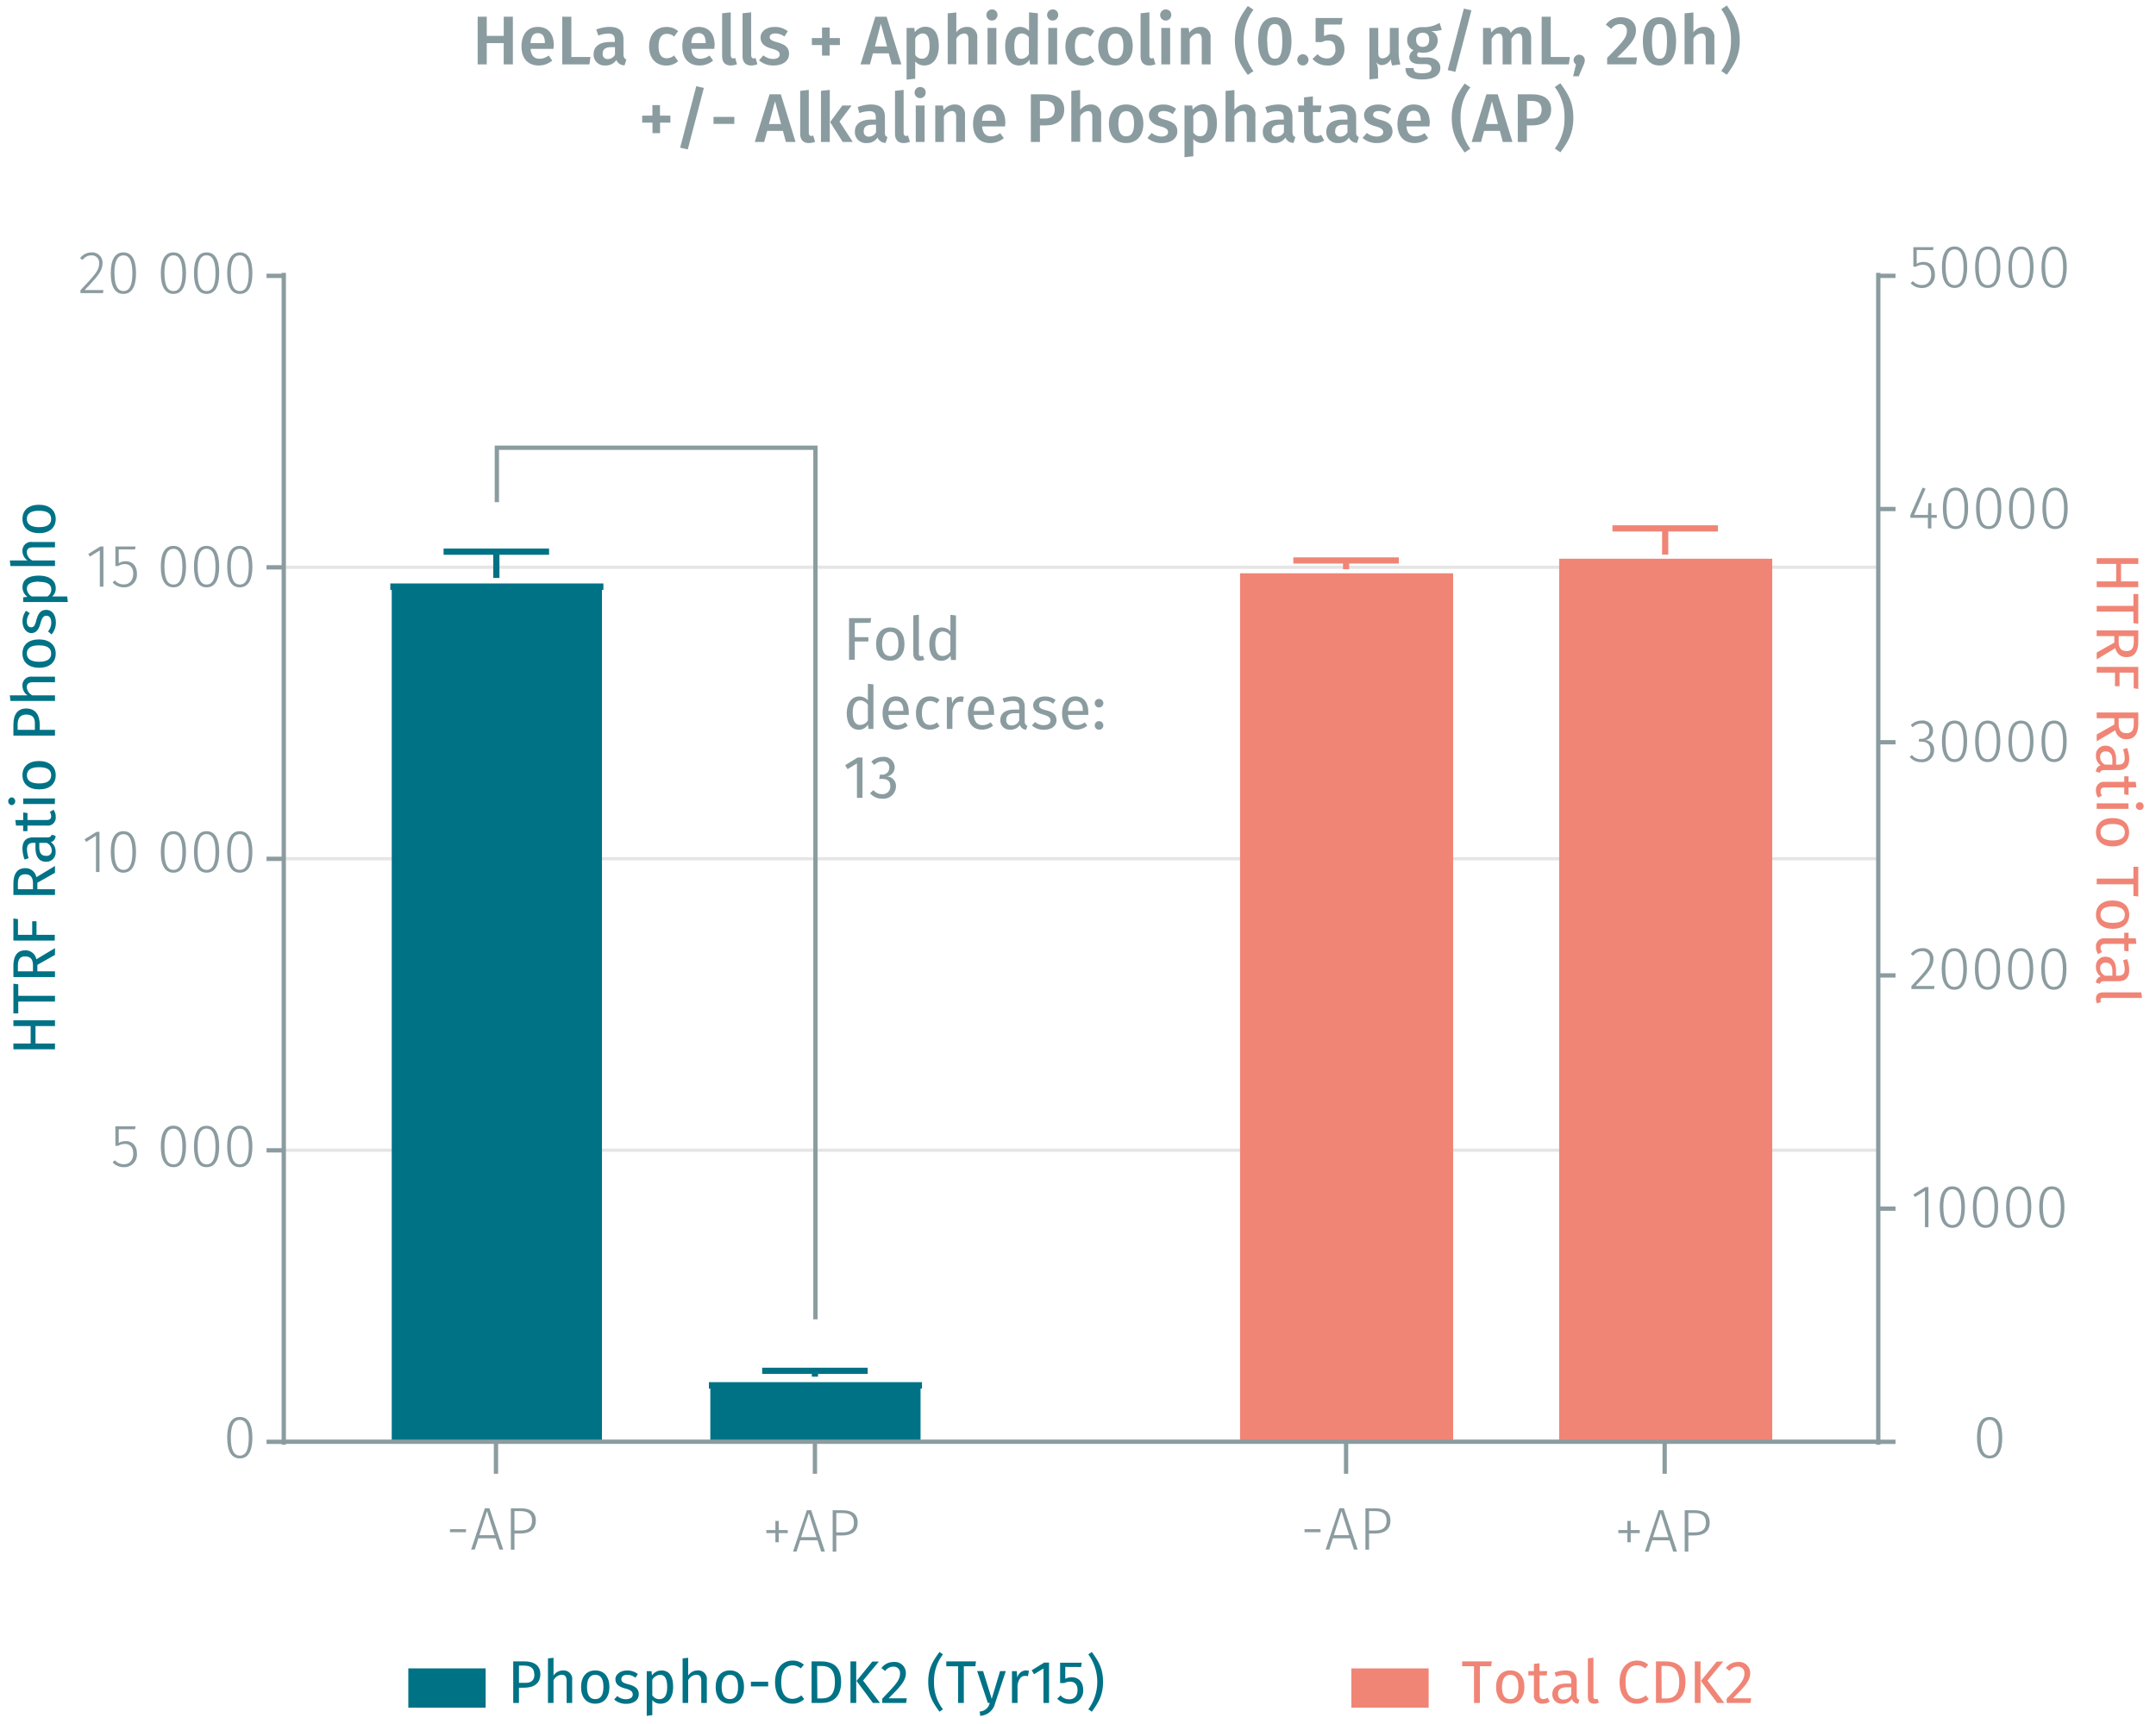<svg id="Calque_1" data-name="Calque 1" xmlns="http://www.w3.org/2000/svg" viewBox="0 0 500.24 399.96"><line x1="65.84" y1="266.87" x2="435.8" y2="266.87" fill="none" stroke="#e5e5e5" stroke-miterlimit="10" stroke-width="0.75"/><line x1="65.84" y1="199.24" x2="435.8" y2="199.24" fill="none" stroke="#e5e5e5" stroke-miterlimit="10" stroke-width="0.75"/><line x1="65.84" y1="131.61" x2="435.8" y2="131.61" fill="none" stroke="#e5e5e5" stroke-miterlimit="10" stroke-width="0.75"/><polyline points="288.8 334.5 288.8 134.09 287.72 134.09 337.16 134.09 336.08 134.09 336.08 334.5" fill="#f08576" stroke="#f08576" stroke-miterlimit="1" stroke-width="2.16"/><polyline points="362.84 334.5 362.84 130.71 361.76 130.71 411.2 130.71 410.12 130.71 410.12 334.5" fill="#f08576" stroke="#f08576" stroke-miterlimit="1" stroke-width="2.16"/><polyline points="91.64 334.5 91.64 136.12 90.56 136.12 140 136.12 138.92 136.12 138.92 334.5" fill="#007286" stroke="#007286" stroke-miterlimit="10" stroke-width="1.5"/><polyline points="165.56 334.5 165.56 321.43 164.48 321.43 213.92 321.43 212.84 321.43 212.84 334.5" fill="#007286" stroke="#007286" stroke-miterlimit="10" stroke-width="1.5"/><path d="M108.11,354.79v.7H104.4v-.7Z" fill="#8b9ca0"/><path d="M111,356.9l-.84,2.62h-.85l3.2-9.59h1.05l3.2,9.59h-.88L115,356.9Zm2-6.29-1.79,5.58h3.57Z" fill="#8b9ca0"/><path d="M124.33,352.8c0,2.16-1.5,3-3.59,3h-1.37v3.74h-.84v-9.59h2.25C123,349.93,124.33,350.81,124.33,352.8Zm-.89,0c0-1.62-1-2.2-2.67-2.2h-1.4v4.49h1.37C122.34,355.1,123.44,354.58,123.44,352.81Z" fill="#8b9ca0"/><path d="M182.78,355v.7h-2.1v2.13h-.77v-2.13h-2.1V355h2.1v-2.13h.77V355Z" fill="#8b9ca0"/><path d="M185.67,357.36l-.85,2.62H184l3.21-9.6h1l3.19,9.6h-.88l-.84-2.62Zm2-6.29-1.8,5.57h3.57Z" fill="#8b9ca0"/><path d="M199,353.25c0,2.16-1.5,3-3.59,3h-1.37V360h-.84v-9.6h2.26C197.69,350.38,199,351.27,199,353.25Zm-.88,0c0-1.63-1-2.2-2.68-2.2h-1.4v4.48h1.37C197,355.55,198.13,355,198.13,353.27Z" fill="#8b9ca0"/><path d="M306.39,354.79v.7h-3.71v-.7Z" fill="#8b9ca0"/><path d="M309.26,356.9l-.84,2.62h-.85l3.2-9.59h1.06l3.19,9.59h-.88l-.84-2.62Zm2-6.29-1.79,5.58h3.57Z" fill="#8b9ca0"/><path d="M322.61,352.8c0,2.16-1.5,3-3.59,3h-1.37v3.74h-.84v-9.59h2.25C321.29,349.93,322.61,350.81,322.61,352.8Zm-.89,0c0-1.62-1-2.2-2.67-2.2h-1.4v4.49H319C320.62,355.1,321.72,354.58,321.72,352.81Z" fill="#8b9ca0"/><path d="M380.46,355v.7h-2.1v2.13h-.77v-2.13h-2.1V355h2.1v-2.13h.77V355Z" fill="#8b9ca0"/><path d="M383.34,357.36,382.5,360h-.85l3.21-9.6h1.05l3.19,9.6h-.88l-.84-2.62Zm2-6.29-1.8,5.57h3.58Z" fill="#8b9ca0"/><path d="M396.69,353.25c0,2.16-1.5,3-3.59,3h-1.37V360h-.84v-9.6h2.26C395.37,350.38,396.69,351.27,396.69,353.25Zm-.88,0c0-1.63-1-2.2-2.68-2.2h-1.4v4.48h1.37C394.7,355.55,395.81,355,395.81,353.27Z" fill="#8b9ca0"/><path d="M386.24,341.94V334.5m-73.92,7.44V334.5m-123.24,7.44V334.5m-74,7.44V334.5m-49.56,0H436.16" fill="none" stroke="#8b9ca0" stroke-miterlimit="10"/><path d="M58.56,333.57c0,3.15-1,4.8-2.92,4.8s-2.93-1.66-2.93-4.82,1-4.8,2.93-4.8S58.56,330.4,58.56,333.57Zm-5,0c0,2.88.74,4.15,2.09,4.15s2.07-1.26,2.07-4.13-.73-4.15-2.07-4.15S53.55,330.68,53.55,333.55Z" fill="#8b9ca0"/><path d="M27.55,262v3.18a3.16,3.16,0,0,1,1.6-.43c1.59,0,2.62,1.09,2.62,2.9a2.92,2.92,0,0,1-3,3.15,3.48,3.48,0,0,1-2.64-1.12l.52-.49a2.71,2.71,0,0,0,2.12.92c1.31,0,2.14-.95,2.14-2.48s-.81-2.22-1.95-2.22a2.86,2.86,0,0,0-1.55.44h-.64v-4.52h4.69l-.13.67Z" fill="#8b9ca0"/><path d="M43.16,266c0,3.15-1,4.8-2.92,4.8s-2.93-1.67-2.93-4.82,1-4.8,2.93-4.8S43.16,262.83,43.16,266Zm-5,0c0,2.87.74,4.15,2.09,4.15s2.07-1.26,2.07-4.13-.73-4.15-2.07-4.15S38.15,263.11,38.15,266Z" fill="#8b9ca0"/><path d="M50.86,266c0,3.15-1,4.8-2.93,4.8S45,269.13,45,266s1-4.8,2.92-4.8S50.86,262.83,50.86,266Zm-5,0c0,2.87.74,4.15,2.08,4.15S50,268.87,50,266s-.73-4.15-2.08-4.15S45.85,263.11,45.85,266Z" fill="#8b9ca0"/><path d="M58.56,266c0,3.15-1,4.8-2.93,4.8s-2.92-1.67-2.92-4.82,1-4.8,2.92-4.8S58.56,262.83,58.56,266Zm-5,0c0,2.87.74,4.15,2.08,4.15s2.08-1.26,2.08-4.13-.73-4.15-2.08-4.15S53.55,263.11,53.55,266Z" fill="#8b9ca0"/><path d="M22.27,202.32V193.9L20,195.33l-.38-.6L22.38,193h.7v9.32Z" fill="#8b9ca0"/><path d="M31.56,197.67c0,3.15-1,4.8-2.93,4.8s-2.93-1.66-2.93-4.82,1-4.8,2.93-4.8S31.56,194.5,31.56,197.67Zm-5,0c0,2.88.74,4.15,2.09,4.15s2.07-1.26,2.07-4.13-.73-4.15-2.07-4.15S26.54,194.78,26.54,197.65Z" fill="#8b9ca0"/><path d="M43.16,197.67c0,3.15-1,4.8-2.93,4.8s-2.92-1.66-2.92-4.82,1-4.8,2.92-4.8S43.16,194.5,43.16,197.67Zm-5,0c0,2.88.74,4.15,2.08,4.15s2.08-1.26,2.08-4.13-.73-4.15-2.08-4.15S38.15,194.78,38.15,197.65Z" fill="#8b9ca0"/><path d="M50.86,197.67c0,3.15-1,4.8-2.93,4.8S45,200.81,45,197.65s1-4.8,2.92-4.8S50.86,194.5,50.86,197.67Zm-5,0c0,2.88.74,4.15,2.08,4.15S50,200.54,50,197.67s-.73-4.15-2.08-4.15S45.85,194.78,45.85,197.65Z" fill="#8b9ca0"/><path d="M58.56,197.67c0,3.15-1,4.8-2.93,4.8s-2.92-1.66-2.92-4.82,1-4.8,2.92-4.8S58.56,194.5,58.56,197.67Zm-5,0c0,2.88.74,4.15,2.08,4.15s2.08-1.26,2.08-4.13-.73-4.15-2.08-4.15S53.55,194.78,53.55,197.65Z" fill="#8b9ca0"/><path d="M23.16,136.12V127.7l-2.3,1.43-.38-.6,2.79-1.73H24v9.32Z" fill="#8b9ca0"/><path d="M27.55,127.48v3.18a3.07,3.07,0,0,1,1.6-.44c1.59,0,2.62,1.09,2.62,2.9a2.92,2.92,0,0,1-3,3.15,3.48,3.48,0,0,1-2.64-1.12l.52-.49a2.68,2.68,0,0,0,2.12.93c1.31,0,2.14-1,2.14-2.48s-.81-2.23-1.95-2.23a2.78,2.78,0,0,0-1.55.45h-.64V126.8h4.69l-.13.68Z" fill="#8b9ca0"/><path d="M43.16,131.47c0,3.15-1,4.8-2.92,4.8s-2.93-1.66-2.93-4.82,1-4.8,2.93-4.8S43.16,128.3,43.16,131.47Zm-5,0c0,2.88.74,4.15,2.09,4.15s2.07-1.26,2.07-4.13-.73-4.15-2.07-4.15S38.15,128.58,38.15,131.45Z" fill="#8b9ca0"/><path d="M50.86,131.47c0,3.15-1,4.8-2.93,4.8S45,134.61,45,131.45s1-4.8,2.92-4.8S50.86,128.3,50.86,131.47Zm-5,0c0,2.88.74,4.15,2.08,4.15S50,134.34,50,131.47s-.73-4.15-2.08-4.15S45.85,128.58,45.85,131.45Z" fill="#8b9ca0"/><path d="M58.56,131.47c0,3.15-1,4.8-2.93,4.8s-2.92-1.66-2.92-4.82,1-4.8,2.92-4.8S58.56,128.3,58.56,131.47Zm-5,0c0,2.88.74,4.15,2.08,4.15s2.08-1.26,2.08-4.13-.73-4.15-2.08-4.15S53.55,128.58,53.55,131.45Z" fill="#8b9ca0"/><path d="M23.79,61c0,1.84-1,3-4.16,6.3H24l-.11.71H18.67v-.68C22.13,63.66,23,62.7,23,61.06a1.68,1.68,0,0,0-1.77-1.81,2.53,2.53,0,0,0-2.07,1.06l-.58-.41a3.28,3.28,0,0,1,2.69-1.34A2.38,2.38,0,0,1,23.79,61Z" fill="#8b9ca0"/><path d="M31.56,63.38c0,3.15-1,4.81-2.93,4.81s-2.93-1.67-2.93-4.82,1-4.81,2.93-4.81S31.56,60.22,31.56,63.38Zm-5,0c0,2.87.75,4.15,2.09,4.15s2.07-1.27,2.07-4.14-.73-4.14-2.07-4.14S26.54,60.5,26.54,63.37Z" fill="#8b9ca0"/><path d="M43.16,63.38c0,3.15-1,4.81-2.92,4.81s-2.93-1.67-2.93-4.82,1-4.81,2.93-4.81S43.16,60.22,43.16,63.38Zm-5,0c0,2.87.74,4.15,2.09,4.15s2.07-1.27,2.07-4.14-.73-4.14-2.07-4.14S38.15,60.5,38.15,63.37Z" fill="#8b9ca0"/><path d="M50.86,63.38c0,3.15-1,4.81-2.92,4.81S45,66.52,45,63.37s1-4.81,2.93-4.81S50.86,60.22,50.86,63.38Zm-5,0c0,2.87.74,4.15,2.09,4.15S50,66.25,50,63.38s-.73-4.14-2.07-4.14S45.85,60.5,45.85,63.37Z" fill="#8b9ca0"/><path d="M58.56,63.38c0,3.15-1,4.81-2.92,4.81s-2.93-1.67-2.93-4.82,1-4.81,2.93-4.81S58.56,60.22,58.56,63.38Zm-5,0c0,2.87.74,4.15,2.09,4.15s2.07-1.27,2.07-4.14-.73-4.14-2.07-4.14S53.55,60.5,53.55,63.37Z" fill="#8b9ca0"/><path d="M65.84,64h-4m4,67.63h-4m4,67.63h-4m4,67.63h-4m4,67.63h-4m4,.68V63.3" fill="none" stroke="#8b9ca0" stroke-miterlimit="10"/><path d="M464.57,333.57c0,3.15-1,4.8-2.93,4.8s-2.93-1.66-2.93-4.82,1-4.8,2.93-4.8S464.57,330.4,464.57,333.57Zm-5,0c0,2.88.75,4.15,2.09,4.15s2.07-1.26,2.07-4.13-.72-4.15-2.07-4.15S459.55,330.68,459.55,333.55Z" fill="#8b9ca0"/><path d="M446.63,284.72V276.3l-2.3,1.43-.38-.6,2.79-1.72h.7v9.31Z" fill="#8b9ca0"/><path d="M455.91,280.07c0,3.15-1,4.81-2.93,4.81s-2.92-1.67-2.92-4.82,1-4.81,2.92-4.81S455.91,276.91,455.91,280.07Zm-5,0c0,2.87.74,4.14,2.08,4.14s2.08-1.26,2.08-4.13-.73-4.15-2.08-4.15S450.9,277.19,450.9,280.06Z" fill="#8b9ca0"/><path d="M463.61,280.07c0,3.15-1,4.81-2.93,4.81s-2.93-1.67-2.93-4.82,1-4.81,2.93-4.81S463.61,276.91,463.61,280.07Zm-5,0c0,2.87.75,4.14,2.09,4.14s2.07-1.26,2.07-4.13-.72-4.15-2.07-4.15S458.59,277.19,458.59,280.06Z" fill="#8b9ca0"/><path d="M471.31,280.07c0,3.15-1,4.81-2.93,4.81s-2.92-1.67-2.92-4.82,1-4.81,2.92-4.81S471.31,276.91,471.31,280.07Zm-5,0c0,2.87.75,4.14,2.09,4.14s2.08-1.26,2.08-4.13-.73-4.15-2.08-4.15S466.29,277.19,466.29,280.06Z" fill="#8b9ca0"/><path d="M479,280.07c0,3.15-1,4.81-2.93,4.81s-2.92-1.67-2.92-4.82,1-4.81,2.92-4.81S479,276.91,479,280.07Zm-5,0c0,2.87.74,4.14,2.08,4.14s2.08-1.26,2.08-4.13-.73-4.15-2.08-4.15S474,277.19,474,280.06Z" fill="#8b9ca0"/><path d="M448.6,222.46c0,1.84-1,3-4.16,6.3h4.41l-.11.71h-5.25v-.68c3.46-3.69,4.27-4.65,4.27-6.29a1.67,1.67,0,0,0-1.76-1.81,2.53,2.53,0,0,0-2.08,1.06l-.57-.42A3.29,3.29,0,0,1,446,220,2.37,2.37,0,0,1,448.6,222.46Z" fill="#8b9ca0"/><path d="M456.37,224.82c0,3.15-1,4.81-2.92,4.81s-2.93-1.67-2.93-4.82,1-4.81,2.93-4.81S456.37,221.66,456.37,224.82Zm-5,0c0,2.87.74,4.15,2.09,4.15s2.07-1.27,2.07-4.14-.73-4.14-2.07-4.14S451.36,221.94,451.36,224.81Z" fill="#8b9ca0"/><path d="M464.07,224.82c0,3.15-1,4.81-2.93,4.81s-2.92-1.67-2.92-4.82,1-4.81,2.92-4.81S464.07,221.66,464.07,224.82Zm-5,0c0,2.87.74,4.15,2.08,4.15s2.08-1.27,2.08-4.14-.73-4.14-2.08-4.14S459.06,221.94,459.06,224.81Z" fill="#8b9ca0"/><path d="M471.77,224.82c0,3.15-1,4.81-2.93,4.81s-2.92-1.67-2.92-4.82,1-4.81,2.92-4.81S471.77,221.66,471.77,224.82Zm-5,0c0,2.87.74,4.15,2.08,4.15s2.08-1.27,2.08-4.14-.73-4.14-2.08-4.14S466.76,221.94,466.76,224.81Z" fill="#8b9ca0"/><path d="M479.47,224.82c0,3.15-1,4.81-2.93,4.81s-2.92-1.67-2.92-4.82,1-4.81,2.92-4.81S479.47,221.66,479.47,224.82Zm-5,0c0,2.87.74,4.15,2.08,4.15s2.08-1.27,2.08-4.14-.73-4.14-2.08-4.14S474.46,221.94,474.46,224.81Z" fill="#8b9ca0"/><path d="M448.5,169.53a2.1,2.1,0,0,1-1.85,2.18,2.15,2.15,0,0,1,2.11,2.33,2.74,2.74,0,0,1-3,2.79,3.39,3.39,0,0,1-2.67-1.21l.52-.46a2.68,2.68,0,0,0,2.13,1,2,2,0,0,0,2.15-2.09c0-1.41-.84-2-2.1-2h-.61l.11-.66h.45a1.78,1.78,0,0,0,1.91-1.86,1.62,1.62,0,0,0-1.79-1.68,2.85,2.85,0,0,0-2.07.87l-.44-.51a3.49,3.49,0,0,1,2.55-1.05A2.33,2.33,0,0,1,448.5,169.53Z" fill="#8b9ca0"/><path d="M456.42,172c0,3.15-1,4.81-2.93,4.81s-2.92-1.67-2.92-4.82,1-4.81,2.92-4.81S456.42,168.86,456.42,172Zm-5,0c0,2.87.74,4.14,2.08,4.14s2.08-1.26,2.08-4.13-.73-4.14-2.08-4.14S451.41,169.14,451.41,172Z" fill="#8b9ca0"/><path d="M464.12,172c0,3.15-1,4.81-2.93,4.81s-2.92-1.67-2.92-4.82,1-4.81,2.92-4.81S464.12,168.86,464.12,172Zm-5,0c0,2.87.74,4.14,2.08,4.14s2.08-1.26,2.08-4.13-.73-4.14-2.08-4.14S459.11,169.14,459.11,172Z" fill="#8b9ca0"/><path d="M471.82,172c0,3.15-1,4.81-2.93,4.81S466,175.16,466,172s1-4.81,2.92-4.81S471.82,168.86,471.82,172Zm-5,0c0,2.87.74,4.14,2.08,4.14S471,174.89,471,172s-.73-4.14-2.08-4.14S466.81,169.14,466.81,172Z" fill="#8b9ca0"/><path d="M479.52,172c0,3.15-1,4.81-2.93,4.81s-2.92-1.67-2.92-4.82,1-4.81,2.92-4.81S479.52,168.86,479.52,172Zm-5,0c0,2.87.74,4.14,2.08,4.14s2.08-1.26,2.08-4.13-.73-4.14-2.08-4.14S474.51,169.14,474.51,172Z" fill="#8b9ca0"/><path d="M448.12,120.14v2.45h-.8v-2.45h-4.08v-.6l2.85-6.42.68.28-2.66,6.07h3.21l.1-2.73h.7v2.73h1.26v.67Z" fill="#8b9ca0"/><path d="M456.65,117.94c0,3.15-1,4.81-2.93,4.81s-2.93-1.67-2.93-4.82,1-4.81,2.93-4.81S456.65,114.78,456.65,117.94Zm-5,0c0,2.87.74,4.15,2.09,4.15s2.07-1.27,2.07-4.14-.73-4.14-2.07-4.14S451.63,115.06,451.63,117.93Z" fill="#8b9ca0"/><path d="M464.35,117.94c0,3.15-1,4.81-2.93,4.81s-2.93-1.67-2.93-4.82,1-4.81,2.93-4.81S464.35,114.78,464.35,117.94Zm-5,0c0,2.87.74,4.15,2.09,4.15s2.07-1.27,2.07-4.14-.73-4.14-2.07-4.14S459.33,115.06,459.33,117.93Z" fill="#8b9ca0"/><path d="M472,117.94c0,3.15-1,4.81-2.92,4.81s-2.93-1.67-2.93-4.82,1-4.81,2.93-4.81S472,114.78,472,117.94Zm-5,0c0,2.87.74,4.15,2.09,4.15s2.07-1.27,2.07-4.14-.73-4.14-2.07-4.14S467,115.06,467,117.93Z" fill="#8b9ca0"/><path d="M479.75,117.94c0,3.15-1,4.81-2.93,4.81s-2.93-1.67-2.93-4.82,1-4.81,2.93-4.81S479.75,114.78,479.75,117.94Zm-5,0c0,2.87.74,4.15,2.09,4.15s2.07-1.27,2.07-4.14-.73-4.14-2.07-4.14S474.73,115.06,474.73,117.93Z" fill="#8b9ca0"/><path d="M444.72,58V61.2a3.16,3.16,0,0,1,1.6-.43c1.6,0,2.62,1.09,2.62,2.9a2.92,2.92,0,0,1-3,3.15,3.45,3.45,0,0,1-2.63-1.12l.52-.49a2.67,2.67,0,0,0,2.11.92c1.32,0,2.14-.95,2.14-2.48s-.81-2.22-1.94-2.22a2.89,2.89,0,0,0-1.56.44h-.64V57.35h4.69l-.13.67Z" fill="#8b9ca0"/><path d="M456.43,62c0,3.16-1,4.81-2.93,4.81s-2.93-1.67-2.93-4.82,1-4.8,2.93-4.8S456.43,58.85,456.43,62Zm-5,0c0,2.87.75,4.15,2.09,4.15s2.07-1.26,2.07-4.14-.72-4.14-2.07-4.14S451.41,59.13,451.41,62Z" fill="#8b9ca0"/><path d="M464.13,62c0,3.16-1,4.81-2.93,4.81s-2.93-1.67-2.93-4.82,1-4.8,2.93-4.8S464.13,58.85,464.13,62Zm-5,0c0,2.87.75,4.15,2.09,4.15s2.07-1.26,2.07-4.14-.72-4.14-2.07-4.14S459.11,59.13,459.11,62Z" fill="#8b9ca0"/><path d="M471.83,62c0,3.16-1,4.81-2.93,4.81S466,65.15,466,62s1-4.8,2.93-4.8S471.83,58.85,471.83,62Zm-5,0c0,2.87.75,4.15,2.09,4.15S471,64.89,471,62s-.72-4.14-2.07-4.14S466.81,59.13,466.81,62Z" fill="#8b9ca0"/><path d="M479.53,62c0,3.16-1,4.81-2.93,4.81s-2.93-1.67-2.93-4.82,1-4.8,2.93-4.8S479.53,58.85,479.53,62Zm-5,0c0,2.87.75,4.15,2.09,4.15s2.07-1.26,2.07-4.14-.72-4.14-2.07-4.14S474.51,59.13,474.51,62Z" fill="#8b9ca0"/><path d="M435.8,64h4m-4,54.1h4m-4,54.11h4m-4,54.1h4m-4,54.11h4m-4,54.1h4m-4,.68V63.3" fill="none" stroke="#8b9ca0" stroke-miterlimit="10"/><polyline points="300.08 130.03 324.56 130.03 312.32 130.03 312.32 132.06" fill="none" stroke="#f08576" stroke-miterlimit="1" stroke-width="1.44"/><polyline points="374.12 122.59 398.6 122.59 386.36 122.59 386.36 128.68" fill="none" stroke="#f08576" stroke-miterlimit="1" stroke-width="1.44"/><polyline points="102.92 128 127.4 128 115.16 128 115.16 134.09" fill="none" stroke="#007286" stroke-miterlimit="1" stroke-width="1.44"/><polyline points="176.84 318.04 201.32 318.04 189.08 318.04 189.08 319.4" fill="none" stroke="#007286" stroke-miterlimit="1" stroke-width="1.44"/><path d="M112.94,10v4.94h-2.11V3.88h2.11V8.32h3.94V3.88H119V14.94h-2.13V10Z" fill="#8b9ca0"/><path d="M128.42,11.34H123.1c.15,1.73,1,2.29,2.08,2.29a3.54,3.54,0,0,0,2.12-.75l.84,1.17A4.86,4.86,0,0,1,125,15.19c-2.63,0-4-1.75-4-4.42s1.36-4.53,3.77-4.53,3.72,1.6,3.72,4.27C128.46,10.78,128.43,11.12,128.42,11.34Zm-2-1.42c0-1.39-.49-2.23-1.65-2.23-1,0-1.57.64-1.68,2.32h3.33Z" fill="#8b9ca0"/><path d="M137,13.22l-.24,1.72h-6.31V3.88h2.12v9.34Z" fill="#8b9ca0"/><path d="M145.34,13.79l-.43,1.36A2,2,0,0,1,143,13.92a2.88,2.88,0,0,1-2.53,1.27,2.52,2.52,0,0,1-2.74-2.61c0-1.84,1.4-2.84,3.86-2.84h1.06V9.26c0-1.1-.5-1.47-1.59-1.47a7.55,7.55,0,0,0-2.24.45l-.48-1.39a8.74,8.74,0,0,1,3.08-.61c2.25,0,3.24,1,3.24,2.91V12.7C144.7,13.39,144.93,13.63,145.34,13.79Zm-2.65-1.13V10.94h-.85c-1.33,0-2,.48-2,1.48a1.12,1.12,0,0,0,1.2,1.28A1.82,1.82,0,0,0,142.69,12.66Z" fill="#8b9ca0"/><path d="M157.34,7.23l-.92,1.25a2.6,2.6,0,0,0-1.7-.63c-1.19,0-1.91.87-1.91,2.9s.76,2.77,1.91,2.77a2.56,2.56,0,0,0,1.68-.66l.94,1.35a4.16,4.16,0,0,1-2.73,1c-2.45,0-4-1.7-4-4.41s1.52-4.54,4-4.54A3.92,3.92,0,0,1,157.34,7.23Z" fill="#8b9ca0"/><path d="M165.73,11.34h-5.32c.15,1.73,1,2.29,2.09,2.29a3.54,3.54,0,0,0,2.11-.75l.85,1.17a4.91,4.91,0,0,1-3.14,1.14c-2.63,0-4-1.75-4-4.42s1.36-4.53,3.76-4.53,3.73,1.6,3.73,4.27C165.78,10.78,165.74,11.12,165.73,11.34Zm-2-1.42c0-1.39-.49-2.23-1.65-2.23-1,0-1.56.64-1.68,2.32h3.33Z" fill="#8b9ca0"/><path d="M170.11,13.54a1.85,1.85,0,0,0,.48-.08L171,14.9a3.9,3.9,0,0,1-1.45.29c-1.27,0-2-.76-2-2.17V3.08l2-.22v10C169.63,13.34,169.77,13.54,170.11,13.54Z" fill="#8b9ca0"/><path d="M174.83,13.54a1.85,1.85,0,0,0,.48-.08l.43,1.44a3.9,3.9,0,0,1-1.45.29c-1.27,0-2-.76-2-2.17V3.08l2-.22v10C174.35,13.34,174.49,13.54,174.83,13.54Z" fill="#8b9ca0"/><path d="M182.78,7.25,182,8.48a3.61,3.61,0,0,0-2.08-.72c-.86,0-1.33.33-1.33.85s.34.81,1.78,1.21c1.73.47,2.71,1.17,2.71,2.68,0,1.76-1.64,2.69-3.57,2.69A4.92,4.92,0,0,1,176.11,14l1-1.16a3.65,3.65,0,0,0,2.27.84c.93,0,1.52-.4,1.52-1s-.33-1-1.92-1.41c-1.74-.48-2.51-1.31-2.51-2.56,0-1.41,1.3-2.46,3.26-2.46A4.72,4.72,0,0,1,182.78,7.25Z" fill="#8b9ca0"/><path d="M194.88,8.83v1.62H192.5V12.9h-1.77V10.45h-2.36V8.83h2.36V6.38h1.77V8.83Z" fill="#8b9ca0"/><path d="M202.54,12.38l-.69,2.56h-2.19L203.1,3.88h2.61l3.43,11.06H206.9l-.69-2.56Zm1.83-6.88L203,10.78h2.82Z" fill="#8b9ca0"/><path d="M217.82,10.69c0,2.59-1.2,4.5-3.34,4.5a2.69,2.69,0,0,1-2.13-.93v4l-2,.22V6.48h1.79l.12,1a3.07,3.07,0,0,1,2.44-1.28C216.9,6.24,217.82,8,217.82,10.69Zm-2.14,0c0-2.14-.58-2.93-1.63-2.93a2.09,2.09,0,0,0-1.7,1.16v3.81a1.79,1.79,0,0,0,1.55.88C215,13.62,215.68,12.75,215.68,10.7Z" fill="#8b9ca0"/><path d="M226.75,8.81v6.13H224.7V9.13c0-1.05-.41-1.36-1-1.36A2.21,2.21,0,0,0,221.89,9v5.9h-2V3.1l2-.21v4.6a3,3,0,0,1,2.46-1.25A2.29,2.29,0,0,1,226.75,8.81Z" fill="#8b9ca0"/><path d="M231.44,3.44a1.29,1.29,0,1,1-1.3-1.25A1.23,1.23,0,0,1,231.44,3.44Zm-2.31,11.5V6.48h2.05v8.46Z" fill="#8b9ca0"/><path d="M240.77,14.94H239l-.15-1.07a2.81,2.81,0,0,1-2.41,1.32c-2.12,0-3.22-1.78-3.22-4.47s1.3-4.48,3.44-4.48a2.92,2.92,0,0,1,2.1.91V2.86l2.05.22Zm-2.05-2.4V8.67a2,2,0,0,0-1.6-.9c-1.08,0-1.78.9-1.78,2.93,0,2.18.62,2.93,1.63,2.93A2,2,0,0,0,238.72,12.54Z" fill="#8b9ca0"/><path d="M245.53,3.44a1.29,1.29,0,1,1-1.29-1.25A1.23,1.23,0,0,1,245.53,3.44Zm-2.3,11.5V6.48h2.05v8.46Z" fill="#8b9ca0"/><path d="M253.9,7.23,253,8.48a2.56,2.56,0,0,0-1.69-.63c-1.19,0-1.91.87-1.91,2.9s.76,2.77,1.91,2.77a2.56,2.56,0,0,0,1.68-.66l.94,1.35a4.2,4.2,0,0,1-2.73,1c-2.45,0-4-1.7-4-4.41s1.52-4.54,4-4.54A3.93,3.93,0,0,1,253.9,7.23Z" fill="#8b9ca0"/><path d="M262.82,10.7c0,2.68-1.49,4.49-4,4.49s-4-1.7-4-4.49,1.49-4.46,4-4.46S262.82,7.93,262.82,10.7Zm-5.82,0c0,2,.63,2.93,1.83,2.93s1.82-.91,1.82-2.93-.62-2.91-1.8-2.91S257,8.7,257,10.7Z" fill="#8b9ca0"/><path d="M267.18,13.54a1.85,1.85,0,0,0,.48-.08l.43,1.44a3.86,3.86,0,0,1-1.45.29c-1.27,0-2-.76-2-2.17V3.08l2.05-.22v10C266.7,13.34,266.84,13.54,267.18,13.54Z" fill="#8b9ca0"/><path d="M271.76,3.44a1.29,1.29,0,1,1-1.3-1.25A1.23,1.23,0,0,1,271.76,3.44Zm-2.31,11.5V6.48h2.05v8.46Z" fill="#8b9ca0"/><path d="M280.88,8.81v6.13h-2.05V9.13c0-1.05-.4-1.36-1-1.36s-1.28.5-1.78,1.28v5.89H274V6.48h1.78l.16,1.1a3.16,3.16,0,0,1,2.58-1.34A2.28,2.28,0,0,1,280.88,8.81Z" fill="#8b9ca0"/><path d="M288.57,9.34a11.23,11.23,0,0,0,2.26,7.16l-1.31.88c-1.59-2.21-3-4.23-3-8s1.45-5.82,3-8l1.31.88A11.16,11.16,0,0,0,288.57,9.34Z" fill="#8b9ca0"/><path d="M299.65,9.57c0,3.6-1.32,5.62-3.86,5.62s-3.86-2-3.86-5.62S293.26,4,295.79,4,299.65,6,299.65,9.57Zm-5.61,0c0,3,.57,4.06,1.75,4.06s1.74-1,1.74-4.06-.56-4-1.74-4S294,6.59,294,9.57Z" fill="#8b9ca0"/><path d="M303.6,13.89a1.31,1.31,0,0,1-1.32,1.3,1.3,1.3,0,1,1,1.32-1.3Z" fill="#8b9ca0"/><path d="M307.21,5.69V8.37a3.6,3.6,0,0,1,1.64-.4c1.79,0,3.08,1.28,3.08,3.47a3.68,3.68,0,0,1-4,3.75,4.36,4.36,0,0,1-3.4-1.53l1.19-1.1a2.71,2.71,0,0,0,2.16,1,1.89,1.89,0,0,0,1.95-2.16c0-1.49-.73-2-1.73-2a2.82,2.82,0,0,0-1.39.37h-1.46V4.17h6.25l-.24,1.52Z" fill="#8b9ca0"/><path d="M322.69,13.73a2.4,2.4,0,0,1-1.94,1.37,1.59,1.59,0,0,1-1.47-.73,4.89,4.89,0,0,1,.46,2.26v1.58l-2,.21V6.48h2.05v5.87c0,.9.45,1.19,1,1.19a1.92,1.92,0,0,0,1.68-1.25V6.48h2.05v5.57a9.57,9.57,0,0,0,.4,2.89l-1.89.25A4.7,4.7,0,0,1,322.69,13.73Z" fill="#8b9ca0"/><path d="M332.05,7.21a2.23,2.23,0,0,1,1.53,2.18c0,1.65-1.28,2.85-3.41,2.85a3.19,3.19,0,0,1-1-.13.79.79,0,0,0-.36.63c0,.3.18.59,1,.59h1.29c1.88,0,3.09,1,3.09,2.4,0,1.7-1.45,2.7-4.22,2.7-3,0-3.86-1-3.86-2.65H328c0,.85.37,1.21,2,1.21s2.13-.44,2.13-1.12-.5-1-1.44-1h-1.28c-1.7,0-2.42-.75-2.42-1.63a1.93,1.93,0,0,1,1-1.57,2.46,2.46,0,0,1-1.49-2.38c0-1.84,1.46-3,3.51-3a6.78,6.78,0,0,0,4-1l.52,1.64A7.82,7.82,0,0,1,332.05,7.21Zm-3.46,2a1.47,1.47,0,0,0,1.5,1.66c1,0,1.51-.61,1.51-1.68s-.51-1.6-1.54-1.6A1.44,1.44,0,0,0,328.59,9.25Z" fill="#8b9ca0"/><path d="M337.68,16.67l-1.78-.41L339.65,2l1.76.4Z" fill="#8b9ca0"/><path d="M355.26,8.81v6.13h-2.05V9.13c0-1.05-.41-1.36-.92-1.36-.71,0-1.14.5-1.6,1.28v5.89h-2.05V9.13c0-1.05-.43-1.36-.93-1.36-.72,0-1.15.5-1.62,1.28v5.89h-2V6.48h1.78l.16,1.1a2.87,2.87,0,0,1,2.45-1.34,2.07,2.07,0,0,1,2.05,1.42A3,3,0,0,1,353,6.24C354.37,6.24,355.26,7.21,355.26,8.81Z" fill="#8b9ca0"/><path d="M364.25,13.22,364,14.94h-6.3V3.88h2.11v9.34Z" fill="#8b9ca0"/><path d="M367.72,13.89a3.42,3.42,0,0,1-.41,1.44l-1,2.37H365l.66-2.76a1.24,1.24,0,0,1-.55-1.07,1.3,1.3,0,0,1,2.59,0Z" fill="#8b9ca0"/><path d="M379.58,7c0,1.82-1,3.15-4.37,6.32h4.61l-.22,1.61h-6.71v-1.5c3.68-3.75,4.58-4.75,4.58-6.27a1.45,1.45,0,0,0-1.55-1.57,2.53,2.53,0,0,0-2.07,1.13l-1.26-1A4.21,4.21,0,0,1,376.08,4C378.3,4,379.58,5.32,379.58,7Z" fill="#8b9ca0"/><path d="M388.89,9.57c0,3.6-1.31,5.62-3.85,5.62s-3.86-2-3.86-5.62S382.51,4,385,4,388.89,6,388.89,9.57Zm-5.6,0c0,3,.56,4.06,1.75,4.06s1.74-1,1.74-4.06-.56-4-1.74-4S383.29,6.59,383.29,9.57Z" fill="#8b9ca0"/><path d="M397.77,8.81v6.13h-2V9.13c0-1.05-.42-1.36-1.05-1.36A2.21,2.21,0,0,0,392.91,9v5.9h-2.05V3.1l2.05-.21v4.6a3,3,0,0,1,2.46-1.25A2.29,2.29,0,0,1,397.77,8.81Z" fill="#8b9ca0"/><path d="M403.66,9.34c0,3.81-1.44,5.83-3,8l-1.3-.88a11.29,11.29,0,0,0,2.26-7.16,11.22,11.22,0,0,0-2.26-7.15l1.3-.88C402.22,3.52,403.66,5.53,403.66,9.34Z" fill="#8b9ca0"/><path d="M155.54,26.83v1.62h-2.39V30.9h-1.76V28.45H149V26.83h2.37V24.38h1.76v2.45Z" fill="#8b9ca0"/><path d="M159.58,34.67l-1.77-.41L161.55,20l1.76.4Z" fill="#8b9ca0"/><path d="M170.38,27.12v1.63h-4.83V27.12Z" fill="#8b9ca0"/><path d="M178,30.38l-.69,2.56h-2.19l3.44-11.06h2.61l3.42,11.06h-2.24l-.69-2.56Zm1.82-6.88-1.41,5.28h2.82Z" fill="#8b9ca0"/><path d="M188.21,31.54a1.93,1.93,0,0,0,.48-.08l.43,1.44a4,4,0,0,1-1.46.29c-1.26,0-2-.76-2-2.17V21.08l2-.22v10C187.73,31.34,187.87,31.54,188.21,31.54Z" fill="#8b9ca0"/><path d="M190.48,32.94V21.08l2.05-.22V32.94Zm7.39,0h-2.35l-2.91-4.62,2.83-3.84h2.16l-2.82,3.73Z" fill="#8b9ca0"/><path d="M205.92,31.79l-.43,1.36a2,2,0,0,1-1.88-1.23,2.87,2.87,0,0,1-2.52,1.27,2.52,2.52,0,0,1-2.74-2.61c0-1.84,1.39-2.84,3.86-2.84h1v-.48c0-1.1-.49-1.47-1.58-1.47a7.49,7.49,0,0,0-2.24.45L199,24.85a8.73,8.73,0,0,1,3.07-.61c2.26,0,3.25,1,3.25,2.91V30.7C205.28,31.39,205.5,31.63,205.92,31.79Zm-2.66-1.13V28.94h-.85c-1.32,0-2,.48-2,1.48a1.12,1.12,0,0,0,1.2,1.28A1.81,1.81,0,0,0,203.26,30.66Z" fill="#8b9ca0"/><path d="M210.21,31.54a1.93,1.93,0,0,0,.48-.08l.43,1.44a4,4,0,0,1-1.46.29c-1.26,0-2-.76-2-2.17V21.08l2-.22v10C209.73,31.34,209.87,31.54,210.21,31.54Z" fill="#8b9ca0"/><path d="M214.78,21.44a1.29,1.29,0,1,1-1.3-1.25A1.23,1.23,0,0,1,214.78,21.44Zm-2.3,11.5V24.48h2.05v8.46Z" fill="#8b9ca0"/><path d="M223.9,26.81v6.13h-2.05V27.13c0-1.05-.4-1.36-1-1.36A2.19,2.19,0,0,0,219,27.05v5.89h-2V24.48h1.78l.16,1.1a3.13,3.13,0,0,1,2.57-1.34A2.28,2.28,0,0,1,223.9,26.81Z" fill="#8b9ca0"/><path d="M233.18,29.34h-5.31c.14,1.73,1,2.29,2.08,2.29a3.51,3.51,0,0,0,2.11-.75l.85,1.17a4.89,4.89,0,0,1-3.14,1.14c-2.62,0-4-1.75-4-4.42s1.36-4.53,3.76-4.53,3.73,1.6,3.73,4.27C233.23,28.78,233.2,29.12,233.18,29.34Zm-2-1.42c0-1.39-.5-2.23-1.65-2.23-1,0-1.57.64-1.68,2.32h3.33Z" fill="#8b9ca0"/><path d="M246.93,25.41c0,2.54-1.84,3.68-4.34,3.68h-1.3v3.85h-2.11V21.88h3.27C245.23,21.88,246.93,23,246.93,25.41Zm-2.21,0c0-1.4-.85-2-2.29-2h-1.14V27.5h1.14C243.84,27.5,244.72,27,244.72,25.41Z" fill="#8b9ca0"/><path d="M255.49,26.81v6.13h-2.05V27.13c0-1.05-.42-1.36-1-1.36A2.24,2.24,0,0,0,250.62,27v5.9h-2.05V21.1l2.05-.21v4.6a3.06,3.06,0,0,1,2.47-1.25A2.29,2.29,0,0,1,255.49,26.81Z" fill="#8b9ca0"/><path d="M265.29,28.7c0,2.68-1.48,4.49-4,4.49s-4-1.7-4-4.49,1.49-4.46,4-4.46S265.29,25.93,265.29,28.7Zm-5.81,0c0,2,.63,2.93,1.83,2.93s1.82-.91,1.82-2.93-.62-2.91-1.8-2.91S259.48,26.7,259.48,28.7Z" fill="#8b9ca0"/><path d="M272.89,25.25l-.8,1.23a3.61,3.61,0,0,0-2.08-.72c-.86,0-1.33.33-1.33.85s.34.81,1.78,1.21c1.73.47,2.71,1.17,2.71,2.68,0,1.76-1.64,2.69-3.57,2.69A4.92,4.92,0,0,1,266.22,32l1-1.16a3.65,3.65,0,0,0,2.27.84c.93,0,1.52-.4,1.52-1s-.33-1-1.92-1.41-2.51-1.31-2.51-2.56c0-1.41,1.3-2.46,3.26-2.46A4.72,4.72,0,0,1,272.89,25.25Z" fill="#8b9ca0"/><path d="M282.35,28.69c0,2.59-1.2,4.5-3.34,4.5a2.69,2.69,0,0,1-2.13-.93v4l-2.05.22V24.48h1.79l.11,1a3.1,3.1,0,0,1,2.45-1.28C281.42,24.24,282.35,26,282.35,28.69Zm-2.14,0c0-2.14-.58-2.93-1.64-2.93a2.09,2.09,0,0,0-1.69,1.16v3.81a1.79,1.79,0,0,0,1.55.88C279.55,31.62,280.21,30.75,280.21,28.7Z" fill="#8b9ca0"/><path d="M291.28,26.81v6.13h-2V27.13c0-1.05-.42-1.36-1-1.36A2.24,2.24,0,0,0,286.41,27v5.9h-2.05V21.1l2.05-.21v4.6a3.06,3.06,0,0,1,2.47-1.25A2.29,2.29,0,0,1,291.28,26.81Z" fill="#8b9ca0"/><path d="M300.56,31.79l-.43,1.36a2,2,0,0,1-1.88-1.23,2.88,2.88,0,0,1-2.53,1.27A2.52,2.52,0,0,1,293,30.58c0-1.84,1.39-2.84,3.86-2.84h1v-.48c0-1.1-.49-1.47-1.58-1.47a7.43,7.43,0,0,0-2.24.45l-.48-1.39a8.73,8.73,0,0,1,3.07-.61c2.26,0,3.25,1,3.25,2.91V30.7C299.92,31.39,300.14,31.63,300.56,31.79Zm-2.66-1.13V28.94h-.85c-1.33,0-2,.48-2,1.48a1.12,1.12,0,0,0,1.2,1.28A1.81,1.81,0,0,0,297.9,30.66Z" fill="#8b9ca0"/><path d="M305.12,33.19c-1.67,0-2.55-1-2.55-2.77V26h-1.33V24.48h1.33V22.6l2.05-.24v2.12h2L306.38,26h-1.76v4.42c0,.83.27,1.17.9,1.17a2,2,0,0,0,1-.32l.72,1.32A3.67,3.67,0,0,1,305.12,33.19Z" fill="#8b9ca0"/><path d="M315.29,31.79l-.43,1.36A2,2,0,0,1,313,31.92a2.88,2.88,0,0,1-2.53,1.27,2.52,2.52,0,0,1-2.74-2.61c0-1.84,1.4-2.84,3.86-2.84h1.06v-.48c0-1.1-.5-1.47-1.59-1.47a7.55,7.55,0,0,0-2.24.45l-.48-1.39a8.74,8.74,0,0,1,3.08-.61c2.25,0,3.24,1,3.24,2.91V30.7C314.65,31.39,314.88,31.63,315.29,31.79Zm-2.65-1.13V28.94h-.85c-1.33,0-2,.48-2,1.48A1.12,1.12,0,0,0,311,31.7,1.83,1.83,0,0,0,312.64,30.66Z" fill="#8b9ca0"/><path d="M322.81,25.25l-.8,1.23a3.61,3.61,0,0,0-2.08-.72c-.86,0-1.33.33-1.33.85s.34.81,1.78,1.21c1.73.47,2.71,1.17,2.71,2.68,0,1.76-1.64,2.69-3.57,2.69A4.92,4.92,0,0,1,316.14,32l1-1.16a3.65,3.65,0,0,0,2.27.84c.93,0,1.52-.4,1.52-1s-.33-1-1.92-1.41c-1.74-.48-2.51-1.31-2.51-2.56,0-1.41,1.3-2.46,3.26-2.46A4.72,4.72,0,0,1,322.81,25.25Z" fill="#8b9ca0"/><path d="M331.65,29.34h-5.32c.15,1.73,1,2.29,2.08,2.29a3.54,3.54,0,0,0,2.12-.75l.84,1.17a4.86,4.86,0,0,1-3.13,1.14c-2.63,0-4-1.75-4-4.42s1.36-4.53,3.77-4.53,3.73,1.6,3.73,4.27C331.7,28.78,331.66,29.12,331.65,29.34Zm-2-1.42c0-1.39-.49-2.23-1.65-2.23-1,0-1.57.64-1.68,2.32h3.33Z" fill="#8b9ca0"/><path d="M338.89,27.34a11.23,11.23,0,0,0,2.26,7.16l-1.31.88c-1.59-2.21-3-4.23-3-8s1.46-5.82,3-8l1.31.88A11.16,11.16,0,0,0,338.89,27.34Z" fill="#8b9ca0"/><path d="M344.33,30.38l-.69,2.56h-2.19l3.44-11.06h2.61l3.43,11.06h-2.24L348,30.38Zm1.83-6.88-1.41,5.28h2.82Z" fill="#8b9ca0"/><path d="M359.9,25.41c0,2.54-1.84,3.68-4.34,3.68h-1.29v3.85h-2.11V21.88h3.26C358.21,21.88,359.9,23,359.9,25.41Zm-2.21,0c0-1.4-.85-2-2.29-2h-1.13V27.5h1.13C356.81,27.5,357.69,27,357.69,25.41Z" fill="#8b9ca0"/><path d="M365.05,27.34c0,3.81-1.44,5.83-3,8l-1.3-.88A11.29,11.29,0,0,0,363,27.34a11.22,11.22,0,0,0-2.26-7.15l1.3-.88C363.61,21.52,365.05,23.53,365.05,27.34Z" fill="#8b9ca0"/><path d="M8.24,242.12h4.52v1.33H3.11v-1.33h4v-4.06h-4v-1.33h9.65v1.33H8.24Z" fill="#007286"/><path d="M4.24,231.05h8.52v1.33H4.24v2.74H3.11v-6.89l1.13.14Z" fill="#007286"/><path d="M8.67,225.36h4.09v1.33H3.11v-2.53c0-2.41.92-3.67,2.73-3.67a2.52,2.52,0,0,1,2.59,2.08l4.33-2.6v1.58l-4.09,2.31ZM5.84,221.9c-1.2,0-1.69.69-1.69,2.27v1.19h3.5V224C7.65,222.67,7.14,221.9,5.84,221.9Z" fill="#007286"/><path d="M4.17,216.89h3.3v-3.15h1v3.15h4.24v1.33H3.11V213.1l1.06.15Z" fill="#007286"/><path d="M8.67,206.31h4.09v1.33H3.11V205.1c0-2.41.92-3.67,2.73-3.67a2.52,2.52,0,0,1,2.59,2.09l4.33-2.6v1.58l-4.09,2.31Zm-2.83-3.46c-1.2,0-1.69.69-1.69,2.27v1.19h3.5V205C7.65,203.62,7.14,202.85,5.84,202.85Z" fill="#007286"/><path d="M12,193.65l.9.29a1.5,1.5,0,0,1-1.11,1.45,2.52,2.52,0,0,1,1.11,2.2,2.14,2.14,0,0,1-2.23,2.35c-1.58,0-2.44-1.19-2.44-3.25v-1.13H7.72c-1.07,0-1.46.51-1.46,1.54a6.61,6.61,0,0,0,.39,2l-.94.33a7.39,7.39,0,0,1-.5-2.55c0-1.78.91-2.59,2.45-2.59H11C11.68,194.27,11.89,194,12,193.65Zm-1.22,1.91H9.12v1c0,1.36.5,2,1.51,2A1.17,1.17,0,0,0,12,197.29,1.9,1.9,0,0,0,10.81,195.56Z" fill="#007286"/><path d="M12.93,189.55a1.85,1.85,0,0,1-2.1,2H6.37v1.29h-1v-1.29H3.71l-.15-1.29H5.38V188.5l1,.14v1.61h4.4c.74,0,1.09-.24,1.09-.88a1.75,1.75,0,0,0-.32-1l.88-.49A2.78,2.78,0,0,1,12.93,189.55Z" fill="#007286"/><path d="M2.72,185a.91.91,0,0,1,0,1.81.91.91,0,0,1,0-1.81Zm10,1.54H5.38v-1.29h7.38Z" fill="#007286"/><path d="M9.06,176.57c2.29,0,3.87,1.2,3.87,3.29s-1.51,3.29-3.85,3.29-3.87-1.2-3.87-3.3S6.72,176.57,9.06,176.57Zm0,5.2c1.92,0,2.81-.68,2.81-1.91S11,178,9.06,178s-2.81.67-2.81,1.89S7.14,181.77,9.08,181.77Z" fill="#007286"/><path d="M6.09,164.38c2.22,0,3.13,1.61,3.13,3.74v1.21h3.54v1.34H3.11v-2.54C3.11,165.8,4.06,164.38,6.09,164.38Zm0,1.41c-1.45,0-2,.92-2,2.35v1.19h4v-1.16C8.17,166.74,7.75,165.79,6.11,165.79Z" fill="#007286"/><path d="M7.47,157h5.29v1.29H7.65c-1.11,0-1.43.48-1.43,1.18a2.26,2.26,0,0,0,1.29,1.86h5.25v1.29H2.42l-.14-1.29H6.4a2.64,2.64,0,0,1-1.19-2.18A2,2,0,0,1,7.47,157Z" fill="#007286"/><path d="M9.06,148.35c2.29,0,3.87,1.2,3.87,3.29s-1.51,3.29-3.85,3.29-3.87-1.2-3.87-3.31S6.72,148.35,9.06,148.35Zm0,5.19c1.92,0,2.81-.67,2.81-1.9s-.89-1.91-2.83-1.91-2.81.68-2.81,1.89S7.14,153.54,9.08,153.54Z" fill="#007286"/><path d="M6.05,141.71l.86.56a3.08,3.08,0,0,0-.68,1.91c0,.84.38,1.36,1,1.36s.88-.4,1.19-1.59c.39-1.55,1-2.45,2.3-2.45,1.54,0,2.24,1.42,2.24,2.91a4.09,4.09,0,0,1-1,2.79l-.81-.71a3.07,3.07,0,0,0,.74-2.05c0-1-.43-1.58-1.08-1.58s-1.05.36-1.43,1.79c-.42,1.6-1.1,2.23-2.15,2.23s-2-1.13-2-2.66A3.93,3.93,0,0,1,6.05,141.71Z" fill="#007286"/><path d="M9.06,133.56c2.24,0,3.87,1,3.87,2.9a2.38,2.38,0,0,1-.84,1.93h3.5l.15,1.29H5.38v-1.1l1-.1a2.71,2.71,0,0,1-1.16-2.19C5.21,134.33,6.74,133.56,9.06,133.56Zm0,1.39c-1.92,0-2.83.56-2.83,1.67a2.23,2.23,0,0,0,1.15,1.77H11a1.88,1.88,0,0,0,.9-1.62C11.88,135.59,11,135,9.06,135Z" fill="#007286"/><path d="M7.47,125.75h5.29V127H7.65c-1.11,0-1.43.48-1.43,1.18a2.27,2.27,0,0,0,1.29,1.86h5.25v1.29H2.42l-.14-1.29H6.4a2.64,2.64,0,0,1-1.19-2.19A2,2,0,0,1,7.47,125.75Z" fill="#007286"/><path d="M9.06,117.11c2.29,0,3.87,1.21,3.87,3.29s-1.51,3.3-3.85,3.3-3.87-1.21-3.87-3.31S6.72,117.11,9.06,117.11Zm0,5.2c1.92,0,2.81-.67,2.81-1.91s-.89-1.9-2.83-1.9-2.81.67-2.81,1.89S7.14,122.31,9.08,122.31Z" fill="#007286"/><path d="M491,130.83h-4.52V129.5h9.65v1.33h-4v4.06h4v1.33h-9.65v-1.33H491Z" fill="#f08576"/><path d="M495,141.91h-8.52v-1.33H495v-2.75h1.13v6.89l-1.13-.14Z" fill="#f08576"/><path d="M490.57,147.59h-4.09v-1.33h9.65v2.53c0,2.41-.92,3.67-2.73,3.67a2.52,2.52,0,0,1-2.59-2.08l-4.33,2.6V151.4l4.09-2.31Zm2.83,3.46c1.2,0,1.69-.69,1.69-2.27v-1.19h-3.5v1.34C491.59,150.28,492.1,151.05,493.4,151.05Z" fill="#f08576"/><path d="M495.07,156.06h-3.29v3.15h-1.06v-3.15h-4.24v-1.33h9.65v5.12l-1.06-.15Z" fill="#f08576"/><path d="M490.57,166.64h-4.09v-1.33h9.65v2.54c0,2.41-.92,3.67-2.73,3.67a2.52,2.52,0,0,1-2.59-2.09L486.48,172v-1.59l4.09-2.31Zm2.83,3.46c1.2,0,1.69-.68,1.69-2.27v-1.19h-3.5V168C491.59,169.33,492.1,170.1,493.4,170.1Z" fill="#f08576"/><path d="M487.21,179.3l-.9-.29a1.5,1.5,0,0,1,1.11-1.45,2.51,2.51,0,0,1-1.11-2.2,2.14,2.14,0,0,1,2.23-2.35c1.58,0,2.44,1.19,2.44,3.25v1.14h.54c1.07,0,1.46-.52,1.46-1.54a6.61,6.61,0,0,0-.39-2l.94-.33a7.39,7.39,0,0,1,.5,2.55c0,1.78-.91,2.59-2.45,2.59H488.2C487.56,178.68,487.35,178.92,487.21,179.3Zm1.22-1.9h1.69v-1c0-1.36-.5-2.05-1.51-2.05a1.17,1.17,0,0,0-1.33,1.28A1.9,1.9,0,0,0,488.43,177.4Z" fill="#f08576"/><path d="M486.31,183.4a1.85,1.85,0,0,1,2.1-2h4.46v-1.29h1v1.29h1.67l.15,1.29h-1.82v1.75l-1-.14V182.7h-4.4c-.74,0-1.09.24-1.09.88a1.72,1.72,0,0,0,.32,1l-.88.49A2.78,2.78,0,0,1,486.31,183.4Z" fill="#f08576"/><path d="M486.48,186.38h7.38v1.29h-7.38Zm10,1.54a.9.9,0,1,1,.89-.91A.86.86,0,0,1,496.52,187.92Z" fill="#f08576"/><path d="M490.18,196.38c-2.28,0-3.87-1.2-3.87-3.29s1.52-3.29,3.85-3.29S494,191,494,193.1,492.52,196.38,490.18,196.38Zm0-5.2c-1.91,0-2.81.68-2.81,1.91s.9,1.9,2.83,1.9,2.81-.67,2.81-1.89S492.1,191.18,490.16,191.18Z" fill="#f08576"/><path d="M495,205.17h-8.52v-1.33H495v-2.75h1.13V208l-1.13-.14Z" fill="#f08576"/><path d="M490.18,215.5c-2.28,0-3.87-1.2-3.87-3.29s1.52-3.29,3.85-3.29,3.87,1.21,3.87,3.31S492.52,215.5,490.18,215.5Zm0-5.19c-1.91,0-2.81.67-2.81,1.9s.9,1.91,2.83,1.91,2.81-.67,2.81-1.89S492.1,210.31,490.16,210.31Z" fill="#f08576"/><path d="M486.31,219.7a1.86,1.86,0,0,1,2.1-2h4.46v-1.29h1v1.29h1.67l.15,1.29h-1.82v1.75l-1-.14V219h-4.4c-.74,0-1.09.24-1.09.88a1.78,1.78,0,0,0,.32,1l-.88.49A2.81,2.81,0,0,1,486.31,219.7Z" fill="#f08576"/><path d="M487.21,228.27l-.9-.29a1.49,1.49,0,0,1,1.11-1.44,2.53,2.53,0,0,1-1.11-2.2,2.15,2.15,0,0,1,2.23-2.36c1.58,0,2.44,1.19,2.44,3.25v1.14h.54c1.07,0,1.46-.52,1.46-1.54a6.61,6.61,0,0,0-.39-2l.94-.32a7.33,7.33,0,0,1,.5,2.54c0,1.78-.91,2.6-2.45,2.6H488.2C487.56,227.66,487.35,227.89,487.21,228.27Zm1.22-1.9h1.69v-1c0-1.36-.5-2-1.51-2a1.16,1.16,0,0,0-1.33,1.27A1.9,1.9,0,0,0,488.43,226.37Z" fill="#f08576"/><path d="M487.38,232a1.42,1.42,0,0,0,.08.48l-.9.33a2.59,2.59,0,0,1-.25-1.09c0-.94.56-1.47,1.63-1.47h8.89l.16,1.29h-9C487.57,231.52,487.38,231.64,487.38,232Z" fill="#f08576"/><path d="M125.37,388.44c0,2.22-1.61,3.13-3.74,3.13h-1.22v3.54h-1.33v-9.65h2.54C123.94,385.46,125.37,386.41,125.37,388.44Zm-1.41,0c0-1.44-.93-2-2.36-2h-1.19v4h1.16C123,390.52,124,390.1,124,388.46Z" fill="#007286"/><path d="M132.76,389.82v5.29h-1.29V390c0-1.11-.47-1.43-1.17-1.43a2.27,2.27,0,0,0-1.87,1.29v5.25h-1.29V384.77l1.29-.14v4.12a2.66,2.66,0,0,1,2.19-1.19A2,2,0,0,1,132.76,389.82Z" fill="#007286"/><path d="M141.4,391.41c0,2.29-1.2,3.87-3.29,3.87s-3.29-1.51-3.29-3.85,1.2-3.87,3.3-3.87S141.4,389.07,141.4,391.41Zm-5.2,0c0,1.92.68,2.81,1.91,2.81s1.9-.89,1.9-2.83-.67-2.81-1.89-2.81S136.2,389.49,136.2,391.43Z" fill="#007286"/><path d="M148,388.4l-.57.86a3,3,0,0,0-1.9-.68c-.84,0-1.36.38-1.36,1s.39.88,1.58,1.19c1.56.39,2.46,1,2.46,2.3,0,1.54-1.42,2.24-2.92,2.24a4.11,4.11,0,0,1-2.79-1l.72-.81a3,3,0,0,0,2,.74c1,0,1.59-.43,1.59-1.08s-.37-1.05-1.8-1.42c-1.59-.42-2.22-1.11-2.22-2.16s1.13-2,2.66-2A4,4,0,0,1,148,388.4Z" fill="#007286"/><path d="M156.18,391.41c0,2.24-1,3.87-2.9,3.87a2.41,2.41,0,0,1-1.93-.84v3.5l-1.29.16V387.73h1.11l.1,1a2.68,2.68,0,0,1,2.18-1.16C155.41,387.56,156.18,389.09,156.18,391.41Zm-1.38,0c0-1.92-.56-2.83-1.67-2.83a2.25,2.25,0,0,0-1.78,1.15v3.6a1.89,1.89,0,0,0,1.63.9C154.15,394.23,154.8,393.35,154.8,391.41Z" fill="#007286"/><path d="M164,389.82v5.29h-1.29V390c0-1.11-.48-1.43-1.18-1.43a2.26,2.26,0,0,0-1.86,1.29v5.25h-1.29V384.77l1.29-.14v4.12a2.64,2.64,0,0,1,2.18-1.19A2,2,0,0,1,164,389.82Z" fill="#007286"/><path d="M172.63,391.41c0,2.29-1.2,3.87-3.29,3.87s-3.29-1.51-3.29-3.85,1.2-3.87,3.31-3.87S172.63,389.07,172.63,391.41Zm-5.19,0c0,1.92.67,2.81,1.9,2.81s1.91-.89,1.91-2.83-.67-2.81-1.89-2.81S167.44,389.49,167.44,391.43Z" fill="#007286"/><path d="M178.23,390.18v1.09h-4v-1.09Z" fill="#007286"/><path d="M186.52,386.25l-.73.85a2.82,2.82,0,0,0-1.86-.71c-1.46,0-2.67,1-2.67,3.89s1.16,3.88,2.66,3.88a3.24,3.24,0,0,0,2-.81l.67.85a3.73,3.73,0,0,1-2.76,1.08c-2.33,0-4-1.75-4-5s1.82-5,4-5A3.77,3.77,0,0,1,186.52,386.25Z" fill="#007286"/><path d="M195.16,390.24c0,3.93-2.45,4.87-4.54,4.87h-2.31v-9.65h2C192.79,385.46,195.16,386.23,195.16,390.24Zm-5.52,3.82h1.08c1.51,0,3-.64,3-3.82s-1.59-3.71-3.13-3.71h-1Z" fill="#007286"/><path d="M197.33,395.11v-9.65h1.33v9.65Zm6.85,0h-1.64L198.73,390l3.67-4.5h1.51l-3.66,4.41Z" fill="#007286"/><path d="M210.18,388.16c0,1.76-1.12,3-4,5.87h4.22l-.16,1.08h-5.53v-1c3.3-3.45,4.12-4.34,4.12-5.87a1.44,1.44,0,0,0-1.54-1.55,2.29,2.29,0,0,0-1.91,1l-.87-.67a3.48,3.48,0,0,1,2.85-1.42A2.57,2.57,0,0,1,210.18,388.16Z" fill="#007286"/><path d="M216.72,390.21a9.88,9.88,0,0,0,2.07,6.37l-.81.56c-1.38-1.94-2.61-3.61-2.61-6.93s1.23-5,2.61-6.93l.81.56A9.86,9.86,0,0,0,216.72,390.21Z" fill="#007286"/><path d="M223.63,386.6v8.51H222.3V386.6h-2.74v-1.14h6.89l-.14,1.14Z" fill="#007286"/><path d="M227.44,398.1l-.14-1a2.53,2.53,0,0,0,2.34-2h-.44l-2.48-7.38h1.38l2,6.44,1.94-6.44h1.33l-2.47,7.42A3.77,3.77,0,0,1,227.44,398.1Z" fill="#007286"/><path d="M238.74,387.65l-.24,1.26a2.15,2.15,0,0,0-.64-.09c-.93,0-1.46.66-1.77,2.08v4.21H234.8v-7.38h1.11l.13,1.5a2.11,2.11,0,0,1,2-1.67A2.92,2.92,0,0,1,238.74,387.65Z" fill="#007286"/><path d="M242.11,395.11v-8l-2.18,1.33-.56-.91,2.9-1.79h1.13v9.37Z" fill="#007286"/><path d="M247.17,386.75v2.76a3.26,3.26,0,0,1,1.5-.37c1.58,0,2.66,1.11,2.66,3a3.06,3.06,0,0,1-3.25,3.17,3.7,3.7,0,0,1-2.78-1.19l.79-.76a2.5,2.5,0,0,0,2,.9c1.18,0,1.92-.77,1.92-2.14s-.74-1.95-1.71-1.95a2.93,2.93,0,0,0-1.33.32h-1v-4.72H251l-.18,1Z" fill="#007286"/><path d="M255.93,390.21c0,3.32-1.23,5-2.6,6.93l-.82-.56a10.79,10.79,0,0,0,0-12.74l.82-.56C254.7,385.22,255.93,386.89,255.93,390.21Z" fill="#007286"/><path d="M343.37,386.59v8.52H342v-8.52h-2.75v-1.13h6.89l-.14,1.13Z" fill="#f08576"/><path d="M353.7,391.41c0,2.28-1.2,3.87-3.29,3.87s-3.29-1.52-3.29-3.86,1.2-3.86,3.3-3.86S353.7,389.07,353.7,391.41Zm-5.2,0c0,1.92.68,2.82,1.91,2.82s1.9-.9,1.9-2.83-.67-2.82-1.89-2.82S348.5,389.49,348.5,391.42Z" fill="#f08576"/><path d="M357.9,395.28a1.85,1.85,0,0,1-2-2.1v-4.46h-1.29v-1h1.29v-1.67l1.29-.15v1.82H359l-.14,1H357.2v4.4c0,.74.24,1.09.88,1.09a1.83,1.83,0,0,0,1-.32l.49.88A2.78,2.78,0,0,1,357.9,395.28Z" fill="#f08576"/><path d="M366.47,394.38l-.3.9a1.5,1.5,0,0,1-1.44-1.11,2.52,2.52,0,0,1-2.2,1.11,2.14,2.14,0,0,1-2.35-2.23c0-1.58,1.19-2.44,3.25-2.44h1.13v-.54c0-1.07-.52-1.46-1.54-1.46a6.73,6.73,0,0,0-2,.39l-.32-.94a7.34,7.34,0,0,1,2.55-.5c1.78,0,2.59.91,2.59,2.45v3.38C365.85,394,366.09,394.24,366.47,394.38Zm-1.91-1.22v-1.69h-1c-1.36,0-2.05.5-2.05,1.51a1.17,1.17,0,0,0,1.28,1.33A1.9,1.9,0,0,0,364.56,393.16Z" fill="#f08576"/><path d="M370.18,394.21a1.36,1.36,0,0,0,.47-.08l.34.89a2.49,2.49,0,0,1-1.09.26c-.94,0-1.48-.56-1.48-1.63v-8.89l1.29-.16v9C369.71,394,369.84,394.21,370.18,394.21Z" fill="#f08576"/><path d="M382.43,386.24l-.73.86a2.84,2.84,0,0,0-1.86-.72c-1.46,0-2.68,1-2.68,3.9s1.16,3.88,2.66,3.88a3.24,3.24,0,0,0,2.05-.82l.67.86a3.81,3.81,0,0,1-2.76,1.08c-2.34,0-4-1.75-4-5s1.82-5,4-5A3.84,3.84,0,0,1,382.43,386.24Z" fill="#f08576"/><path d="M391.07,390.23c0,3.94-2.46,4.88-4.54,4.88h-2.31v-9.65h2C388.7,385.46,391.07,386.23,391.07,390.23Zm-5.52,3.83h1.07c1.52,0,3-.65,3-3.83s-1.58-3.71-3.12-3.71h-1Z" fill="#f08576"/><path d="M393.23,395.11v-9.65h1.33v9.65Zm6.85,0h-1.64L394.63,390l3.67-4.49h1.52l-3.66,4.41Z" fill="#f08576"/><path d="M406.09,388.16c0,1.75-1.12,3-4,5.87h4.22l-.15,1.08h-5.54v-1c3.31-3.45,4.12-4.35,4.12-5.87a1.45,1.45,0,0,0-1.54-1.56,2.31,2.31,0,0,0-1.9,1l-.87-.67a3.44,3.44,0,0,1,2.84-1.41A2.58,2.58,0,0,1,406.09,388.16Z" fill="#f08576"/><polyline points="115.28 116.51 115.28 103.88 189.2 103.88 189.2 306.1" fill="none" stroke="#8b9ca0" stroke-miterlimit="10"/><path d="M198.33,144.54v3.29h3.15v1h-3.15v4.24H197v-9.65h5.13l-.16,1.07Z" fill="#8b9ca0"/><path d="M209.86,149.42c0,2.29-1.21,3.87-3.3,3.87s-3.29-1.51-3.29-3.85,1.21-3.87,3.31-3.87S209.86,147.08,209.86,149.42Zm-5.2,0c0,1.92.67,2.81,1.9,2.81s1.91-.89,1.91-2.83-.67-2.81-1.89-2.81S204.66,147.5,204.66,149.44Z" fill="#8b9ca0"/><path d="M213.66,152.23a1.21,1.21,0,0,0,.48-.09l.33.9a2.45,2.45,0,0,1-1.09.25c-.94,0-1.47-.56-1.47-1.63v-8.89l1.29-.15v9C213.2,152,213.33,152.23,213.66,152.23Z" fill="#8b9ca0"/><path d="M221.8,153.12h-1.14l-.12-1a2.48,2.48,0,0,1-2.13,1.19c-1.79,0-2.79-1.53-2.79-3.82s1.09-3.9,2.9-3.9a2.64,2.64,0,0,1,2,.91v-3.86l1.29.15Zm-1.29-2v-3.61a2.11,2.11,0,0,0-1.71-1c-1.11,0-1.79.93-1.79,2.85s.61,2.83,1.68,2.83A2.12,2.12,0,0,0,220.51,151.17Z" fill="#8b9ca0"/><path d="M202.65,169.12h-1.14l-.13-1a2.45,2.45,0,0,1-2.12,1.19c-1.8,0-2.79-1.53-2.79-3.82s1.09-3.9,2.9-3.9a2.64,2.64,0,0,1,2,.91v-3.86l1.29.15Zm-1.29-2v-3.61a2.13,2.13,0,0,0-1.71-1c-1.11,0-1.8.93-1.8,2.85s.62,2.83,1.69,2.83A2.12,2.12,0,0,0,201.36,167.17Z" fill="#8b9ca0"/><path d="M210.85,165.87h-4.71c.13,1.71.93,2.37,2,2.37a3.09,3.09,0,0,0,1.92-.65l.56.78a4,4,0,0,1-2.58.92c-2.06,0-3.26-1.44-3.26-3.78s1.16-3.94,3.07-3.94,3,1.39,3,3.64C210.88,165.47,210.86,165.7,210.85,165.87Zm-1.25-1c0-1.45-.57-2.25-1.73-2.25-1,0-1.63.69-1.73,2.33h3.46Z" fill="#8b9ca0"/><path d="M218,162.37l-.63.84a2.36,2.36,0,0,0-1.57-.57c-1.17,0-1.89.91-1.89,2.83s.72,2.73,1.89,2.73a2.4,2.4,0,0,0,1.58-.61l.62.89a3.5,3.5,0,0,1-2.26.81c-2,0-3.22-1.41-3.22-3.8s1.22-3.92,3.22-3.92A3.32,3.32,0,0,1,218,162.37Z" fill="#8b9ca0"/><path d="M223.63,161.66l-.24,1.26a2.15,2.15,0,0,0-.64-.09c-.93,0-1.46.66-1.77,2.08v4.21h-1.29v-7.38h1.11l.13,1.5a2.1,2.1,0,0,1,2-1.67A2.92,2.92,0,0,1,223.63,161.66Z" fill="#8b9ca0"/><path d="M230.65,165.87h-4.71c.12,1.71.92,2.37,2,2.37a3.11,3.11,0,0,0,1.92-.65l.56.78a4.06,4.06,0,0,1-2.58.92c-2.06,0-3.26-1.44-3.26-3.78s1.16-3.94,3.06-3.94,3,1.39,3,3.64C230.67,165.47,230.66,165.7,230.65,165.87Zm-1.25-1c0-1.45-.58-2.25-1.74-2.25-1,0-1.62.69-1.72,2.33h3.46Z" fill="#8b9ca0"/><path d="M238.39,168.39l-.3.9a1.48,1.48,0,0,1-1.44-1.11,2.52,2.52,0,0,1-2.2,1.11,2.14,2.14,0,0,1-2.35-2.23c0-1.58,1.19-2.43,3.25-2.43h1.13v-.55c0-1.07-.52-1.46-1.54-1.46a6.67,6.67,0,0,0-2,.39l-.32-.93a7.14,7.14,0,0,1,2.55-.51c1.78,0,2.59.91,2.59,2.45v3.38C237.77,168,238,168.25,238.39,168.39Zm-1.91-1.22v-1.69h-1c-1.35,0-2,.5-2,1.51a1.16,1.16,0,0,0,1.27,1.33A1.9,1.9,0,0,0,236.48,167.17Z" fill="#8b9ca0"/><path d="M244.92,162.41l-.56.86a3,3,0,0,0-1.9-.68c-.84,0-1.36.38-1.36,1s.39.88,1.58,1.19c1.56.39,2.45,1,2.45,2.3,0,1.54-1.41,2.24-2.91,2.24a4.11,4.11,0,0,1-2.79-1l.72-.81a3,3,0,0,0,2,.74c1,0,1.59-.43,1.59-1.08s-.37-1-1.8-1.42c-1.59-.42-2.22-1.11-2.22-2.16s1.13-2,2.66-2A3.92,3.92,0,0,1,244.92,162.41Z" fill="#8b9ca0"/><path d="M252.5,165.87h-4.71c.13,1.71.93,2.37,2,2.37a3.09,3.09,0,0,0,1.92-.65l.56.78a4,4,0,0,1-2.58.92c-2.06,0-3.26-1.44-3.26-3.78s1.16-3.94,3.07-3.94,3,1.39,3,3.64C252.53,165.47,252.51,165.7,252.5,165.87Zm-1.25-1c0-1.45-.57-2.25-1.73-2.25-1,0-1.63.69-1.73,2.33h3.46Z" fill="#8b9ca0"/><path d="M256,163.15a1,1,0,1,1-1-1A1,1,0,0,1,256,163.15Zm0,5.16a1,1,0,1,1-1-1A1,1,0,0,1,256,168.31Z" fill="#8b9ca0"/><path d="M198.83,185.12v-8l-2.18,1.33-.56-.91,2.9-1.79h1.13v9.37Z" fill="#8b9ca0"/><path d="M207.59,178a2.15,2.15,0,0,1-1.82,2.16,2.16,2.16,0,0,1,2.11,2.27,2.9,2.9,0,0,1-3.19,2.87,3.56,3.56,0,0,1-2.82-1.26l.79-.73a2.51,2.51,0,0,0,2,.94,1.74,1.74,0,0,0,1.9-1.84c0-1.28-.73-1.68-1.87-1.68H204l.16-1h.47a1.58,1.58,0,0,0,1.7-1.65,1.4,1.4,0,0,0-1.56-1.43,2.63,2.63,0,0,0-1.93.84l-.67-.77a3.75,3.75,0,0,1,2.67-1.11A2.48,2.48,0,0,1,207.59,178Z" fill="#8b9ca0"/><rect x="94.74" y="387.09" width="17.94" height="9.12" fill="#007286"/><rect x="313.54" y="387.09" width="17.94" height="9.12" fill="#f08576"/></svg>